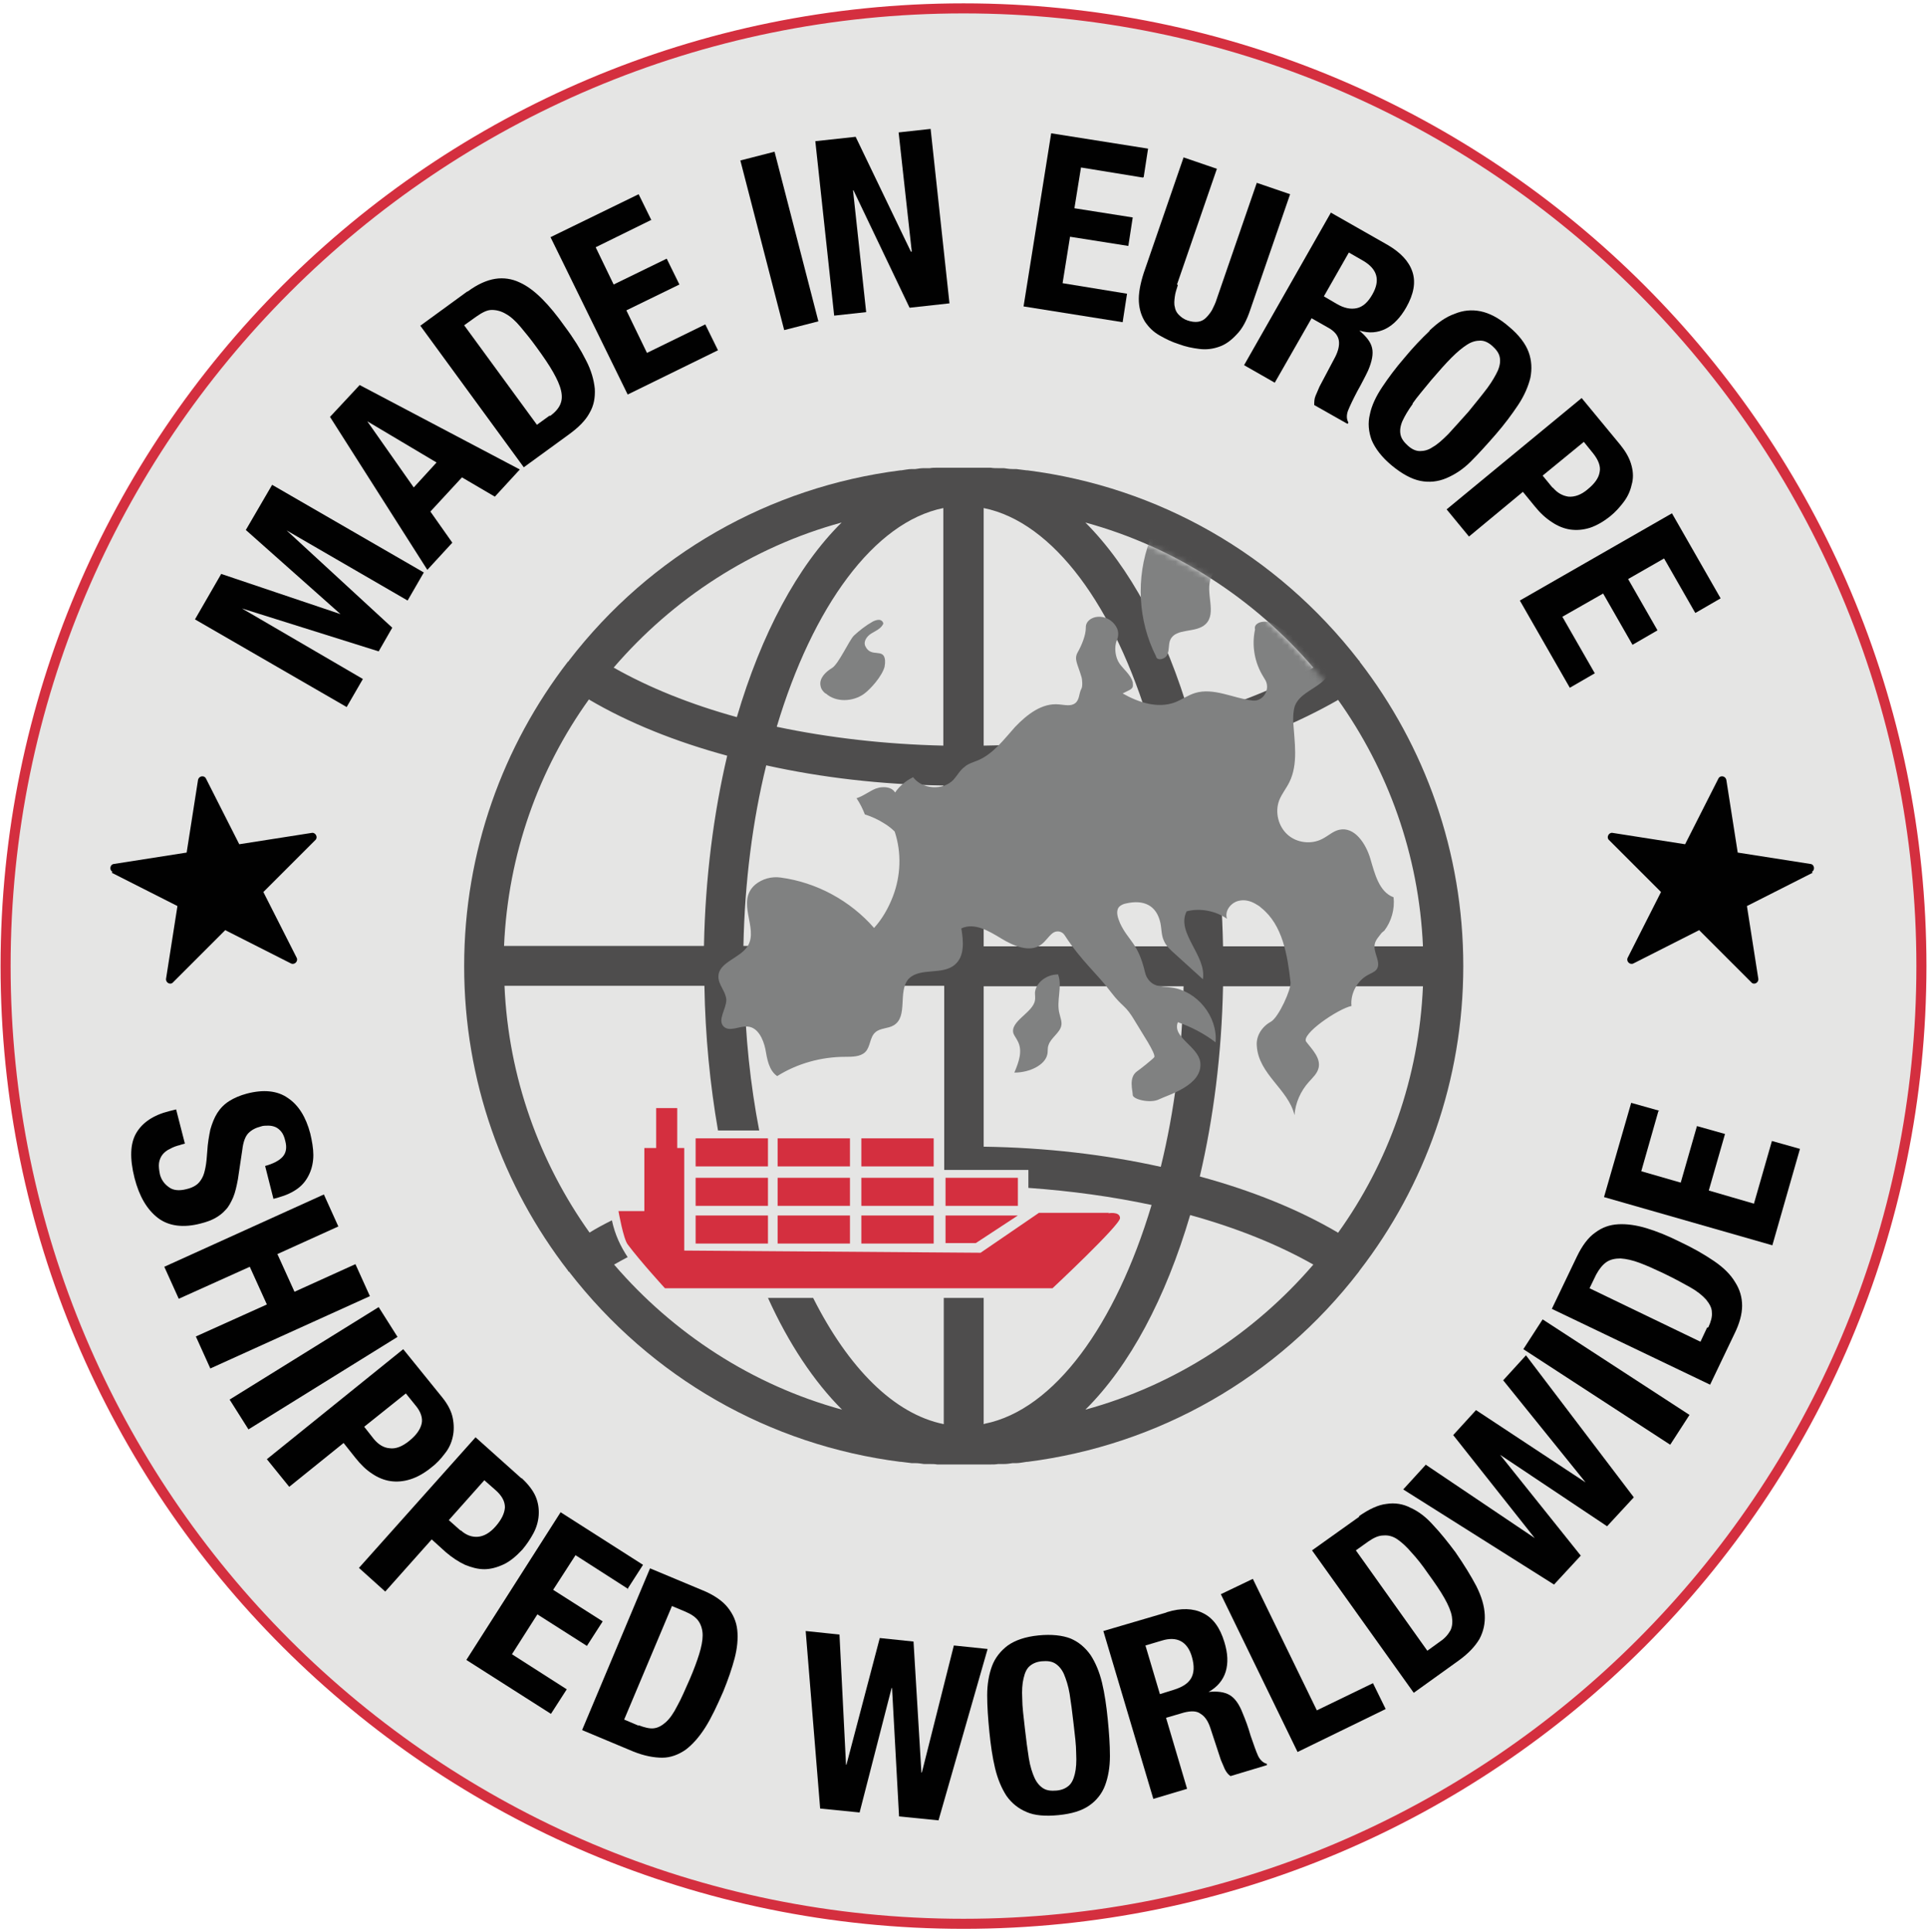 <svg width="345" height="346" viewBox="0 0 345 346" fill="none" xmlns="http://www.w3.org/2000/svg">
<path d="M172.5 344.5C267.217 344.5 344 267.717 344 173C344 78.283 267.217 1.5 172.5 1.5C77.783 1.5 1 78.283 1 173C1 267.717 77.783 344.5 172.5 344.5Z" fill="#E5E5E4" stroke="#D42F3F" stroke-width="1.799" stroke-miterlimit="10"/>
<path d="M137.494 203.846H124.543V208.87H137.494V203.846Z" fill="#D42F3F"/>
<path d="M137.494 210.91H124.543V215.934H137.494V210.91Z" fill="#D42F3F"/>
<path d="M137.494 217.66H124.543V222.684H137.494V217.66Z" fill="#D42F3F"/>
<path d="M152.172 203.846H139.221V208.87H152.172V203.846Z" fill="#D42F3F"/>
<path d="M152.172 210.91H139.221V215.934H152.172V210.91Z" fill="#D42F3F"/>
<path d="M152.172 217.66H139.221V222.684H152.172V217.66Z" fill="#D42F3F"/>
<path d="M167.164 203.846H154.213V208.87H167.164V203.846Z" fill="#D42F3F"/>
<path d="M167.164 210.91H154.213V215.934H167.164V210.91Z" fill="#D42F3F"/>
<path d="M167.164 217.66H154.213V222.684H167.164V217.66Z" fill="#D42F3F"/>
<path d="M182.234 210.91H169.283V215.934H182.234V210.91Z" fill="#D42F3F"/>
<path d="M182.234 217.66H169.283V222.605H174.699L182.234 217.66Z" fill="#D42F3F"/>
<path d="M198.559 217.189H186.001L175.561 224.332L122.502 223.94V205.573H121.247V198.43H117.479V205.573H115.36V216.875H110.729C110.729 216.875 111.592 221.82 112.377 222.841C114.732 225.98 119.049 230.69 119.049 230.69H188.434C188.434 230.69 200.521 219.387 200.521 218.131C200.521 216.876 198.402 217.268 198.402 217.268L198.559 217.189Z" fill="#D42F3F"/>
<path d="M243.455 118.528C243.455 118.528 243.455 118.371 243.298 118.293C228.542 99.22 207.35 87.211 183.96 84.228C183.96 84.228 183.881 84.228 183.803 84.228C183.175 84.15 182.547 84.071 181.919 83.993C181.684 83.993 181.527 83.993 181.291 83.993C180.742 83.993 180.271 83.914 179.721 83.836C179.407 83.836 179.015 83.836 178.701 83.836C178.23 83.836 177.838 83.836 177.367 83.757C176.896 83.757 176.425 83.757 175.954 83.757C175.64 83.757 175.326 83.757 175.012 83.757C174.227 83.757 173.364 83.757 172.579 83.757C171.794 83.757 170.931 83.757 170.146 83.757C169.832 83.757 169.518 83.757 169.204 83.757C168.733 83.757 168.262 83.757 167.791 83.757C167.32 83.757 166.928 83.757 166.457 83.836C166.143 83.836 165.75 83.836 165.436 83.836C164.887 83.836 164.416 83.914 163.866 83.993C163.631 83.993 163.474 83.993 163.239 83.993C162.611 83.993 161.983 84.15 161.355 84.228C161.355 84.228 161.276 84.228 161.198 84.228C137.808 87.211 116.537 99.22 101.86 118.293C101.86 118.293 101.86 118.45 101.703 118.45C90.086 133.52 83.101 152.436 83.101 173C83.101 193.564 90.008 212.402 101.703 227.55C101.703 227.55 101.703 227.707 101.86 227.707C116.616 246.78 137.808 258.789 161.198 261.772C161.198 261.772 161.276 261.772 161.355 261.772C161.983 261.85 162.611 261.929 163.239 262.007C163.474 262.007 163.631 262.007 163.866 262.007C164.416 262.007 164.887 262.086 165.436 262.164C165.75 262.164 166.143 262.164 166.457 262.164C166.928 262.164 167.32 262.164 167.791 262.243C168.262 262.243 168.733 262.243 169.204 262.243C169.518 262.243 169.832 262.243 170.146 262.243C170.931 262.243 171.794 262.243 172.579 262.243C173.364 262.243 174.227 262.243 175.012 262.243C175.326 262.243 175.64 262.243 175.954 262.243C176.425 262.243 176.896 262.243 177.367 262.243C177.838 262.243 178.23 262.243 178.701 262.164C179.015 262.164 179.407 262.164 179.721 262.164C180.271 262.164 180.742 262.086 181.291 262.007C181.527 262.007 181.684 262.007 181.919 262.007C182.547 262.007 183.175 261.85 183.803 261.772C183.803 261.772 183.881 261.772 183.96 261.772C207.35 258.789 228.62 246.78 243.298 227.707C243.298 227.707 243.377 227.55 243.455 227.472C255.072 212.402 261.979 193.486 261.979 173C261.979 152.514 255.072 133.598 243.455 118.528ZM239.531 125.278C248.478 137.836 254.051 153.063 254.758 169.468H218.966C218.731 157.302 217.318 145.764 214.806 135.403C224.068 132.892 232.388 129.438 239.531 125.357V125.278ZM235.135 119.548C228.777 123.159 221.321 126.142 213.08 128.418C208.763 113.583 202.248 101.496 194.32 93.568C210.411 97.964 224.539 107.225 235.135 119.548ZM176.111 90.978C188.591 93.49 199.579 108.638 205.937 130.144C196.597 132.185 186.55 133.363 176.111 133.52V90.978ZM176.111 140.741C187.178 140.505 197.931 139.249 207.821 137.13C210.175 147.02 211.588 158.008 211.902 169.468H176.111V140.819V140.741ZM176.111 176.61H211.902C211.667 188.07 210.254 199.058 207.821 208.948C197.931 206.75 187.178 205.495 176.111 205.338V176.689V176.61ZM168.89 90.978V133.52C158.451 133.284 148.326 132.107 139.064 130.144C145.5 108.638 156.488 93.49 168.89 90.978ZM168.89 140.741V169.389H133.099C133.334 157.93 134.747 146.941 137.18 137.052C147.07 139.249 157.823 140.505 168.89 140.662V140.741ZM150.68 93.568C142.753 101.417 136.317 113.505 131.921 128.418C123.68 126.142 116.223 123.159 109.866 119.548C120.462 107.225 134.59 97.964 150.68 93.568ZM105.47 125.278C112.534 129.438 120.933 132.813 130.194 135.325C127.761 145.685 126.27 157.223 126.034 169.389H90.243C90.95 152.985 96.444 137.758 105.47 125.2V125.278ZM176.111 255.022V232.417H168.968V255.022C160.02 253.216 151.858 244.896 145.578 232.417H137.494C141.183 240.579 145.735 247.408 150.759 252.431C134.668 248.036 120.54 238.774 109.944 226.451C110.729 225.98 111.514 225.588 112.377 225.117C111.121 223.233 110.101 221.114 109.552 218.524C108.139 219.23 106.804 219.937 105.549 220.722C96.601 208.163 91.028 192.936 90.322 176.532H126.113C126.27 185.637 127.133 194.271 128.546 202.433H135.924C134.354 194.271 133.412 185.558 133.256 176.532H169.047V205.181V209.498H184.117V212.716C191.809 213.265 199.187 214.285 206.172 215.777C199.736 237.283 188.748 252.431 176.346 254.943L176.111 255.022ZM194.32 252.431C202.248 244.582 208.684 232.495 213.08 217.582C221.321 219.858 228.777 222.841 235.135 226.451C224.539 238.774 210.411 248.036 194.32 252.431ZM239.531 220.722C232.466 216.562 224.068 213.187 214.806 210.675C217.239 200.314 218.731 188.776 218.966 176.61H254.758C254.051 193.015 248.557 208.242 239.531 220.8V220.722Z" fill="#4E4D4D"/>
<mask id="mask0_4014_1314" style="mask-type:luminance" maskUnits="userSpaceOnUse" x="90" y="90" width="165" height="166">
<path d="M172.501 255.335C217.973 255.335 254.836 218.472 254.836 173C254.836 127.527 217.973 90.664 172.501 90.664C127.028 90.664 90.165 127.527 90.165 173C90.165 218.472 127.028 255.335 172.501 255.335Z" fill="white"/>
</mask>
<g mask="url(#mask0_4014_1314)">
<path d="M247.851 166.642C249.107 164.994 249.735 162.796 249.5 160.677C246.909 159.735 246.124 156.438 245.34 153.77C244.555 151.101 242.514 147.961 239.767 148.589C238.668 148.825 237.805 149.688 236.706 150.238C234.743 151.258 232.153 150.944 230.505 149.453C228.857 147.961 228.229 145.45 229.014 143.331C229.485 142.153 230.27 141.211 230.819 140.112C232.467 136.816 231.761 132.891 231.525 129.202C231.525 128.26 231.525 127.319 231.839 126.377C232.624 124.415 234.822 123.63 236.47 122.295C239.924 119.627 240.866 114.289 238.668 110.6C237.491 108.638 237.334 108.01 237.412 105.891C237.491 104.164 238.903 102.83 236.313 102.045C233.095 100.946 229.328 105.734 226.031 105.969C226.11 106.676 226.188 107.382 226.267 108.167C228.464 106.205 232.703 108.167 232.546 111.15C232.546 111.699 232.389 112.249 231.918 112.641C230.819 113.583 229.249 112.484 227.993 111.699C227.601 111.464 227.051 111.307 226.502 111.307C225.482 111.307 224.461 111.778 224.697 112.72C224.069 115.624 224.618 118.685 226.188 121.196C226.267 121.353 226.345 121.432 226.424 121.589C227.601 123.316 226.188 125.749 224.147 125.435C220.851 125.042 217.24 123.08 213.944 124.101C212.688 124.493 211.589 125.278 210.412 125.749C207.351 126.926 203.897 125.827 200.993 124.179C201.307 124.022 201.621 123.865 201.935 123.708C202.249 123.551 202.641 123.394 202.798 123.002C202.877 122.688 202.798 122.374 202.798 122.138C202.406 120.804 201.228 119.941 200.444 118.842C199.659 117.743 199.423 115.859 199.973 114.603C200.287 113.897 200.287 113.033 199.894 112.327C198.246 109.423 194.321 110.208 194.4 112.406C194.4 113.818 193.615 115.624 192.908 116.879C192.281 118.057 192.908 118.842 193.615 121.196C193.772 121.667 193.85 122.923 193.615 123.316C193.144 124.179 193.301 125.278 192.516 125.906C191.731 126.534 190.632 126.22 189.612 126.141C186.551 125.827 183.882 127.947 181.763 130.144C179.722 132.42 177.838 135.011 175.013 136.188C174.228 136.502 173.365 136.737 172.737 137.287C171.873 137.915 171.402 138.857 170.696 139.642C168.812 141.604 165.123 141.368 163.475 139.171C162.219 139.798 161.042 140.74 160.257 141.918C159.786 141.133 158.844 140.897 157.902 140.976C157.51 140.976 157.117 141.133 156.803 141.211C155.626 141.682 154.606 142.546 153.35 142.938C153.978 143.88 154.449 144.822 154.841 145.842C156.097 146.235 157.274 146.784 158.373 147.49C159.001 147.883 159.629 148.354 160.178 148.903C161.434 152.671 161.277 156.831 159.864 160.52C159.079 162.561 157.981 164.523 156.489 166.171C152.251 161.305 146.207 158.008 139.771 157.145C138.123 156.909 136.474 157.38 135.219 158.401C131.687 161.462 135.846 166.171 133.884 169.389C132.471 171.665 128.547 172.293 128.625 174.962C128.625 176.375 129.96 177.552 130.038 179.043C130.038 180.692 128.39 182.654 129.567 183.831C130.666 184.852 132.393 183.674 133.884 183.831C135.689 183.988 136.631 186.029 137.024 187.834C137.338 189.639 137.652 191.68 139.143 192.701C142.754 190.424 147.071 189.247 151.309 189.247C152.565 189.247 154.056 189.247 154.919 188.384C155.861 187.442 155.704 185.715 156.725 184.852C157.588 184.067 159.001 184.224 160.021 183.596C162.611 182.026 160.728 177.631 162.611 175.354L162.768 175.197C164.809 173.235 168.734 174.648 170.931 172.764C172.737 171.273 172.501 168.526 172.109 166.25C174.463 165.151 177.054 166.72 179.251 168.055C181.449 169.389 184.353 170.645 186.394 169.154C187.179 168.604 187.65 167.741 188.435 167.113C189.141 166.563 190.161 166.72 190.632 167.505C193.693 172.215 196.284 174.177 198.874 177.631C201.15 180.613 201.385 179.75 203.269 182.968C204.368 184.852 207.037 188.776 206.644 189.325C206.33 189.718 204.054 191.523 203.583 191.837C202.013 192.936 202.798 195.291 202.798 196.076C202.798 196.86 205.938 197.645 207.508 196.86C209.077 196.076 215.435 194.349 214.886 190.189C214.493 187.363 209.784 185.715 210.883 183.046C213.316 183.91 215.592 185.087 217.633 186.657C218.025 182.026 214.336 177.474 209.784 176.846C208.842 176.689 207.979 176.767 207.037 176.453C206.016 176.139 205.231 175.197 204.996 174.098C203.74 168.761 202.013 168.526 200.522 165.308C200.13 164.366 199.737 163.267 200.287 162.482C200.6 162.09 201.15 161.854 201.621 161.776C204.76 161.069 207.037 162.09 207.743 165.229C207.979 166.328 207.9 167.427 208.371 168.447C208.763 169.389 209.548 170.096 210.255 170.723C211.981 172.293 213.63 173.785 215.357 175.354C216.063 171.116 210.49 167.034 212.452 163.188C214.886 162.561 217.633 163.11 219.673 164.523C219.203 163.11 220.38 161.619 221.793 161.305C222.813 161.069 223.833 161.305 224.775 161.854C225.168 162.09 225.482 162.247 225.796 162.56C229.642 165.622 230.505 171.037 231.054 175.904C231.211 177.081 228.935 182.183 227.522 182.968C225.953 183.831 224.854 185.479 225.011 187.285C225.325 192.387 230.662 195.055 231.761 199.686C231.918 197.488 232.86 195.369 234.351 193.721C235.057 192.936 235.842 192.23 236.078 191.209C236.47 189.482 234.979 187.991 233.88 186.578C232.781 185.244 239.61 180.613 241.965 180.142C241.729 177.944 242.985 175.59 244.947 174.569C245.497 174.255 246.046 174.098 246.438 173.628C247.38 172.372 245.811 170.645 246.124 169.075C246.281 168.29 246.909 167.662 247.38 167.034L247.851 166.642Z" fill="#808181"/>
<path d="M205.859 96.786C203.347 103.458 203.74 111.15 206.958 117.507C207.115 118.449 208.684 118.057 208.998 117.193C209.391 116.33 209.155 115.31 209.548 114.525C210.568 112.406 214.1 113.426 215.827 111.778C217.946 109.815 215.67 106.048 216.847 103.379C217.789 101.339 220.615 100.083 220.222 97.885C219.83 95.844 216.612 95.059 216.612 92.94C216.612 92.077 217.24 91.37 217.632 90.585C218.731 88.466 218.417 85.641 220.065 83.914C220.458 83.443 221.007 83.129 221.478 82.815C222.185 82.422 222.891 81.952 223.44 81.402C224.618 80.146 224.853 78.184 225.56 76.614C226.266 74.966 228.071 73.475 229.641 74.26C231.054 74.966 231.132 77.085 230.505 78.576C228.935 82.109 224.461 84.228 224.068 88.152C223.99 89.33 224.304 90.507 224.539 91.606C224.932 93.176 225.403 94.745 225.795 96.237C225.874 96.629 226.031 97.1 226.266 97.493C227.443 99.298 230.191 98.121 232.074 97.1C234.115 96.001 236.313 95.138 238.589 94.588C239.374 94.431 240.316 94.196 240.865 93.647C242.042 92.469 241.415 90.507 241.807 88.859C242.278 86.975 244.24 85.405 244.005 83.443C243.769 81.167 240.865 80.146 239.845 78.027C239.06 76.379 239.609 74.417 239.06 72.69C238.353 70.178 235.763 68.687 235.057 66.097C234.429 63.742 236.077 61.309 235.292 59.033C234.978 58.091 233.723 56.521 232.624 56.442C230.348 56.129 230.975 57.62 230.269 59.033C229.327 60.838 227.522 63.821 224.853 61.466C224.382 61.073 223.99 60.524 223.44 60.288C222.656 60.053 221.714 60.681 221.4 61.466C221.086 62.251 221.243 63.193 221.4 64.056C219.123 63.349 217.083 64.919 215.591 66.96C215.121 67.666 214.65 68.373 214.257 69.079C212.216 73.161 210.725 77.556 209.94 82.03C208.841 81.245 207.272 81.324 206.251 82.187C205.231 83.05 204.917 84.62 205.466 85.798C205.859 86.582 206.251 87.995 205.388 87.995C206.722 88.859 207.272 90.664 207.115 92.234C206.958 93.803 206.251 95.295 205.623 96.865L205.859 96.786Z" fill="#808181"/>
<path d="M189.455 174.491C187.1 174.491 185.374 176.218 185.295 177.788C185.295 178.258 185.374 178.729 185.295 179.122C184.981 181.32 180.743 182.889 181.449 185.087C181.606 185.48 181.92 185.872 182.156 186.343C183.176 188.148 182.391 190.189 181.606 192.073C184.432 192.073 187.1 190.66 187.493 188.855C187.65 188.305 187.493 187.677 187.728 187.128C188.121 185.872 189.769 184.93 190.005 183.674C190.162 182.968 189.848 182.261 189.691 181.555C189.063 179.279 190.24 176.689 189.455 174.569V174.491Z" fill="#808181"/>
<path d="M147.856 124.179C149.661 125.827 152.722 125.67 154.684 124.257C155.862 123.394 157.902 121.118 158.373 119.391C158.373 119.156 158.452 118.92 158.452 118.763C158.452 118.528 158.452 118.371 158.452 118.214C158.216 115.938 155.94 117.9 154.92 115.702C154.527 114.839 155.234 113.897 156.019 113.426C156.803 112.955 157.745 112.562 158.138 111.699C158.138 111.307 157.745 110.993 157.353 110.993C156.96 110.993 156.568 111.15 156.254 111.307C154.998 112.013 153.899 112.876 152.879 113.818C152.016 114.682 150.132 118.92 148.955 119.627C147.777 120.333 146.6 121.51 146.914 122.845C146.992 123.394 147.385 123.865 147.777 124.179H147.856Z" fill="#808181"/>
</g>
<path d="M39.538 102.752L60.966 109.973L44.012 94.903L48.722 86.818L75.879 102.516L72.975 107.539L51.312 94.981L70.228 112.406L67.795 116.644L43.306 108.952L64.969 121.589L62.065 126.612L34.907 110.914L39.617 102.752H39.538Z" fill="#010101"/>
<path d="M64.341 68.923L93.068 84.071L88.594 88.938L82.708 85.484L77.056 91.606L80.981 97.179L76.507 102.046L59.082 74.653L64.42 68.923H64.341ZM78.155 82.816L65.754 75.438L74.074 87.289L78.234 82.737L78.155 82.816Z" fill="#010101"/>
<path d="M83.728 52.204C85.533 50.87 87.181 50.164 88.673 49.928C90.164 49.693 91.655 49.928 92.99 50.556C94.403 51.184 95.737 52.204 97.071 53.539C98.405 54.873 99.74 56.521 101.074 58.405C102.722 60.603 103.978 62.644 104.92 64.527C105.862 66.332 106.333 68.059 106.49 69.629C106.568 71.199 106.333 72.612 105.548 73.946C104.842 75.28 103.586 76.536 101.859 77.792L93.775 83.679L75.251 58.327L83.649 52.204H83.728ZM98.484 74.496C99.347 73.868 99.975 73.161 100.289 72.455C100.603 71.748 100.682 70.963 100.446 69.943C100.211 68.923 99.74 67.902 99.033 66.647C98.327 65.391 97.307 63.899 96.051 62.173C95.03 60.76 94.01 59.504 93.147 58.484C92.283 57.463 91.42 56.678 90.556 56.207C89.772 55.736 88.908 55.501 88.045 55.501C87.181 55.501 86.318 55.972 85.298 56.678L83.1 58.248L96.129 76.065L98.405 74.417L98.484 74.496Z" fill="#010101"/>
<path d="M116.694 39.332L106.647 44.277L109.865 50.948L119.363 46.318L121.639 50.948L112.141 55.579L115.83 63.193L126.27 58.091L128.546 62.722L112.377 70.649L98.563 42.471L114.339 34.779L116.615 39.41L116.694 39.332Z" fill="#010101"/>
<path d="M132.549 28.736L138.671 27.166L146.52 57.542L140.398 59.112L132.549 28.736Z" fill="#010101"/>
<path d="M163.159 45.062H163.238L160.883 23.712L166.613 23.084L169.988 54.323L162.845 55.108L152.799 34.073H152.72L155.075 55.893L149.345 56.521L145.97 25.282L153.191 24.497L163.081 45.062H163.159Z" fill="#010101"/>
<path d="M204.602 31.797L193.535 29.992L192.358 37.291L202.797 38.939L202.012 44.041L191.573 42.393L190.239 50.713L201.777 52.597L200.992 57.698L183.253 54.873L188.198 23.869L205.544 26.616L204.759 31.718L204.602 31.797Z" fill="#010101"/>
<path d="M210.881 51.027C210.645 51.812 210.41 52.44 210.331 53.146C210.253 53.774 210.174 54.402 210.331 54.952C210.41 55.501 210.645 55.972 211.038 56.364C211.43 56.757 211.901 57.149 212.608 57.385C213.314 57.62 213.942 57.699 214.491 57.62C215.041 57.542 215.512 57.306 215.904 56.914C216.297 56.521 216.689 56.05 217.003 55.501C217.317 54.873 217.631 54.245 217.866 53.46L225.009 32.739L230.974 34.78L223.832 55.501C223.204 57.385 222.419 58.876 221.398 59.896C220.456 60.917 219.436 61.702 218.259 62.094C217.16 62.486 215.983 62.644 214.727 62.486C213.471 62.33 212.294 62.094 211.038 61.623C209.782 61.231 208.683 60.681 207.584 60.053C206.485 59.425 205.7 58.641 204.994 57.62C204.366 56.6 203.974 55.422 203.895 54.01C203.817 52.597 204.131 50.87 204.759 48.908L211.901 28.186L217.866 30.227L210.724 50.949L210.881 51.027Z" fill="#010101"/>
<path d="M248.478 43.884C250.754 45.219 252.246 46.788 252.873 48.672C253.501 50.556 253.109 52.675 251.775 55.03C250.754 56.835 249.498 58.169 248.086 58.876C246.673 59.582 245.103 59.739 243.376 59.19C244.632 60.289 245.417 61.231 245.652 62.33C245.888 63.35 245.652 64.684 244.946 66.332C244.711 66.882 244.397 67.431 244.083 68.059C243.769 68.687 243.376 69.394 242.984 70.1C242.199 71.591 241.649 72.769 241.335 73.553C241.022 74.417 241.1 75.123 241.414 75.673L241.257 75.908L235.292 72.533C235.292 71.984 235.292 71.434 235.527 70.885C235.763 70.335 235.998 69.786 236.234 69.237L239.059 63.899C239.609 62.8 239.844 61.78 239.687 60.917C239.53 60.053 238.902 59.268 237.725 58.641L234.821 56.992L228.228 68.53L222.733 65.391L238.274 38.076L248.478 43.884ZM239.295 54.402C240.629 55.187 241.806 55.422 242.905 55.187C244.004 54.952 244.946 54.088 245.731 52.675C247.144 50.164 246.594 48.201 244.083 46.71L241.492 45.219L237.019 53.068L239.295 54.402Z" fill="#010101"/>
<path d="M255.935 59.19C257.426 57.777 258.839 56.757 260.408 56.207C261.9 55.579 263.47 55.422 265.039 55.736C266.609 56.05 268.336 56.914 270.141 58.483C271.946 59.975 273.124 61.545 273.673 63.036C274.223 64.527 274.301 66.097 273.987 67.667C273.595 69.237 272.888 70.885 271.79 72.533C270.691 74.181 269.356 75.987 267.787 77.792C266.217 79.597 264.725 81.246 263.313 82.658C261.9 84.071 260.409 85.013 258.917 85.641C257.426 86.269 255.856 86.426 254.286 86.112C252.717 85.798 250.99 84.856 249.184 83.365C247.379 81.873 246.202 80.304 245.574 78.812C245.025 77.321 244.868 75.751 245.26 74.181C245.574 72.612 246.359 70.963 247.458 69.315C248.557 67.667 249.891 65.862 251.461 64.056C252.952 62.251 254.522 60.603 255.935 59.268V59.19ZM252.952 72.298C252.089 73.475 251.461 74.574 251.068 75.437C250.676 76.379 250.597 77.164 250.754 77.87C250.911 78.577 251.382 79.205 252.089 79.833C252.795 80.461 253.501 80.775 254.208 80.775C254.914 80.775 255.699 80.618 256.484 80.068C257.347 79.597 258.211 78.812 259.31 77.713C260.33 76.615 261.507 75.28 262.92 73.71C264.255 72.062 265.353 70.728 266.295 69.472C267.159 68.295 267.787 67.196 268.179 66.332C268.571 65.391 268.65 64.606 268.493 63.899C268.336 63.193 267.865 62.565 267.159 61.937C266.452 61.309 265.746 60.995 265.039 60.995C264.333 60.995 263.548 61.152 262.685 61.702C261.821 62.251 260.879 63.036 259.859 64.056C258.839 65.077 257.661 66.411 256.249 68.059C254.914 69.707 253.737 71.042 252.873 72.298H252.952Z" fill="#010101"/>
<path d="M290.156 79.754C291.177 81.01 291.805 82.187 292.118 83.443C292.432 84.621 292.432 85.798 292.118 86.818C291.883 87.917 291.412 88.938 290.706 89.879C289.999 90.821 289.214 91.685 288.351 92.391C287.095 93.411 285.839 94.118 284.662 94.51C283.406 94.903 282.229 94.981 281.13 94.824C280.031 94.667 278.854 94.196 277.833 93.49C276.735 92.784 275.714 91.842 274.772 90.664L272.653 88.074L262.999 96.08L258.996 91.214L283.171 71.277L290.235 79.833L290.156 79.754ZM277.99 87.289C278.775 88.231 279.717 88.781 280.816 88.938C281.915 89.016 283.092 88.624 284.27 87.603C285.525 86.583 286.232 85.562 286.389 84.542C286.624 83.522 286.153 82.344 285.211 81.167L283.563 79.126L276.185 85.17L277.99 87.368V87.289Z" fill="#010101"/>
<path d="M303.499 109.737L297.927 100.004L291.49 103.693L296.749 112.877L292.275 115.467L287.017 106.284L279.717 110.443L285.525 120.569L281.051 123.159L272.104 107.539L299.339 91.92L308.052 107.147L303.578 109.737H303.499Z" fill="#010101"/>
<path d="M32.317 205.024C31.611 205.181 30.983 205.416 30.434 205.73C29.884 205.966 29.413 206.358 29.099 206.751C28.785 207.143 28.55 207.692 28.471 208.242C28.393 208.791 28.471 209.498 28.628 210.283C28.864 211.225 29.413 212.009 30.198 212.559C30.983 213.187 32.082 213.265 33.338 212.951C34.044 212.794 34.594 212.559 35.065 212.245C35.535 211.931 35.849 211.538 36.163 210.989C36.477 210.44 36.634 209.812 36.791 209.027C36.948 208.242 37.027 207.3 37.105 206.201C37.184 204.71 37.419 203.454 37.655 202.277C37.969 201.178 38.361 200.157 38.91 199.294C39.46 198.431 40.166 197.724 41.03 197.175C41.893 196.625 42.992 196.155 44.169 195.841C47.152 195.056 49.664 195.291 51.547 196.625C53.431 197.881 54.766 200.001 55.55 202.983C55.864 204.317 56.1 205.652 56.1 206.829C56.1 208.006 55.864 209.184 55.393 210.204C54.922 211.225 54.294 212.088 53.353 212.794C52.411 213.501 51.233 214.05 49.821 214.443L48.957 214.678L47.466 208.791C48.879 208.399 49.978 207.849 50.605 207.143C51.233 206.437 51.39 205.495 51.076 204.317C50.919 203.611 50.684 203.062 50.37 202.669C50.056 202.277 49.664 201.963 49.271 201.806C48.879 201.649 48.486 201.57 48.015 201.57C47.544 201.57 47.074 201.57 46.681 201.727C45.739 201.963 45.033 202.355 44.483 202.905C43.934 203.454 43.541 204.474 43.384 205.887L42.599 211.146C42.364 212.402 42.129 213.501 41.736 214.443C41.344 215.306 40.951 216.091 40.402 216.64C39.852 217.268 39.224 217.739 38.518 218.132C37.812 218.524 36.948 218.838 36.006 219.074C32.788 219.937 30.198 219.544 28.314 218.132C26.352 216.64 24.939 214.286 24.076 210.911C23.213 207.457 23.291 204.788 24.39 202.905C25.489 201.021 27.451 199.687 30.277 198.98L31.532 198.666L33.102 204.788L32.239 205.024H32.317Z" fill="#010101"/>
<path d="M60.574 219.623L49.664 224.568L52.725 231.318L63.635 226.373L66.225 232.103L37.655 245.053L35.065 239.324L47.78 233.594L44.719 226.844L32.004 232.574L29.414 226.844L57.984 213.893L60.574 219.623Z" fill="#010101"/>
<path d="M67.795 234.065L71.17 239.402L44.484 255.964L41.109 250.626L67.795 234.065Z" fill="#010101"/>
<path d="M79.176 250.234C80.196 251.49 80.824 252.746 81.059 253.923C81.295 255.1 81.295 256.278 81.059 257.298C80.824 258.397 80.353 259.417 79.647 260.281C78.94 261.223 78.155 262.086 77.213 262.792C75.958 263.813 74.702 264.519 73.446 264.912C72.19 265.304 71.013 265.382 69.914 265.226C68.815 265.069 67.638 264.598 66.617 263.891C65.519 263.185 64.577 262.243 63.635 261.066L61.516 258.397L51.783 266.246L47.78 261.301L72.19 241.6L79.176 250.234ZM66.931 257.69C67.716 258.632 68.658 259.26 69.757 259.339C70.856 259.496 72.033 259.025 73.289 258.004C74.545 256.984 75.251 255.964 75.487 254.943C75.722 253.923 75.33 252.746 74.309 251.568L72.661 249.528L65.204 255.493L66.931 257.69Z" fill="#010101"/>
<path d="M93.382 264.676C94.56 265.775 95.423 266.874 95.894 267.973C96.365 269.072 96.522 270.249 96.444 271.348C96.365 272.447 96.051 273.546 95.502 274.566C94.952 275.586 94.324 276.528 93.539 277.47C92.441 278.647 91.342 279.589 90.164 280.139C88.987 280.688 87.81 281.002 86.711 281.002C85.533 281.002 84.435 280.688 83.257 280.217C82.08 279.668 80.903 278.883 79.804 277.941L77.292 275.665L68.972 285.005L64.263 280.767L85.141 257.377L93.382 264.755V264.676ZM82.472 274.017C83.414 274.88 84.434 275.272 85.533 275.194C86.632 275.115 87.731 274.487 88.751 273.31C89.772 272.133 90.321 271.034 90.4 269.935C90.4 268.836 89.85 267.816 88.673 266.795L86.711 265.069L80.353 272.211L82.472 274.095V274.017Z" fill="#010101"/>
<path d="M112.455 284.534L103.037 278.49L99.034 284.691L107.903 290.342L105.077 294.738L96.208 289.086L91.656 296.229L101.467 302.508L98.641 306.904L83.493 297.249L100.368 270.798L115.124 280.217L112.298 284.613L112.455 284.534Z" fill="#010101"/>
<path d="M125.798 284.77C127.839 285.633 129.33 286.653 130.272 287.831C131.214 289.008 131.842 290.342 131.999 291.912C132.156 293.404 131.999 295.13 131.528 296.936C131.057 298.741 130.351 300.782 129.487 302.901C128.388 305.412 127.368 307.61 126.269 309.337C125.17 311.064 123.993 312.398 122.737 313.34C121.481 314.203 120.069 314.753 118.577 314.753C117.086 314.753 115.359 314.439 113.397 313.654L104.214 309.808L116.38 280.845L125.955 284.848L125.798 284.77ZM114.339 308.945C115.359 309.337 116.301 309.572 117.007 309.494C117.792 309.415 118.499 309.023 119.205 308.395C119.912 307.767 120.618 306.747 121.246 305.491C121.952 304.235 122.659 302.587 123.522 300.625C124.229 298.976 124.778 297.485 125.17 296.229C125.563 294.973 125.798 293.796 125.798 292.854C125.798 291.912 125.563 291.049 125.092 290.342C124.621 289.636 123.836 289.087 122.737 288.616L120.304 287.595L111.749 307.924L114.339 309.023V308.945Z" fill="#010101"/>
<path d="M150.288 292.54L151.465 316.009H151.543L157.509 293.325L163.552 293.953L164.965 317.422H165.044L170.773 294.659L176.817 295.287L168.026 325.977L160.962 325.27L159.706 302.273H159.628L153.898 324.564L146.834 323.858L144.244 292.069L150.288 292.697V292.54Z" fill="#010101"/>
<path d="M176.739 303.607C176.739 301.566 177.052 299.839 177.602 298.348C178.151 296.857 179.172 295.601 180.428 294.659C181.762 293.717 183.567 293.089 185.922 292.854C188.277 292.618 190.239 292.854 191.652 293.403C193.143 294.031 194.32 295.052 195.262 296.386C196.125 297.72 196.832 299.368 197.303 301.331C197.774 303.293 198.088 305.491 198.323 307.845C198.559 310.2 198.716 312.398 198.716 314.439C198.716 316.479 198.402 318.206 197.852 319.697C197.303 321.189 196.282 322.444 195.027 323.308C193.692 324.25 191.887 324.799 189.532 325.035C187.178 325.27 185.215 325.113 183.803 324.485C182.311 323.857 181.134 322.915 180.192 321.581C179.329 320.247 178.622 318.598 178.151 316.636C177.68 314.674 177.366 312.476 177.131 310.122C176.896 307.767 176.739 305.569 176.739 303.528V303.607ZM184.195 314.831C184.431 316.322 184.823 317.5 185.215 318.363C185.608 319.226 186.157 319.854 186.785 320.247C187.413 320.639 188.198 320.718 189.14 320.639C190.082 320.561 190.788 320.247 191.338 319.776C191.887 319.305 192.201 318.598 192.436 317.657C192.672 316.715 192.75 315.459 192.672 313.968C192.672 312.476 192.436 310.671 192.201 308.63C191.966 306.511 191.73 304.784 191.495 303.293C191.259 301.88 190.867 300.703 190.474 299.761C190.082 298.898 189.532 298.27 188.904 297.877C188.277 297.485 187.492 297.406 186.55 297.485C185.608 297.563 184.901 297.877 184.352 298.348C183.803 298.819 183.489 299.525 183.253 300.546C183.018 301.488 182.939 302.744 183.018 304.156C183.018 305.648 183.253 307.374 183.489 309.494C183.724 311.613 183.96 313.34 184.195 314.831Z" fill="#010101"/>
<path d="M208.919 288.694C211.431 287.909 213.628 287.987 215.355 288.851C217.16 289.714 218.416 291.441 219.201 294.031C219.829 296.072 219.907 297.798 219.436 299.368C218.966 300.86 217.945 302.115 216.375 302.979C217.945 302.822 219.201 302.979 220.143 303.528C221.085 304.078 221.87 305.176 222.498 306.825C222.733 307.374 222.969 308.002 223.204 308.63C223.439 309.258 223.675 310.043 223.91 310.828C224.46 312.398 224.852 313.575 225.245 314.438C225.637 315.223 226.187 315.694 226.815 315.851V316.087L220.3 318.049C219.829 317.735 219.515 317.264 219.279 316.793C219.044 316.244 218.809 315.694 218.573 315.145L216.689 309.415C216.297 308.238 215.747 307.374 214.963 306.903C214.256 306.354 213.236 306.354 211.98 306.668L208.762 307.61L212.529 320.325L206.486 322.13L197.538 292.069L208.762 288.772L208.919 288.694ZM210.175 302.586C211.666 302.115 212.686 301.487 213.236 300.546C213.785 299.604 213.864 298.348 213.393 296.7C212.608 293.952 210.724 292.932 207.977 293.795L205.073 294.659L207.663 303.371L210.175 302.586Z" fill="#010101"/>
<path d="M218.573 285.476L224.303 282.729L235.763 306.276L245.809 301.409L248.086 306.04L232.309 313.732L218.573 285.476Z" fill="#010101"/>
<path d="M243.298 271.505C245.103 270.249 246.751 269.464 248.242 269.307C249.734 269.072 251.225 269.307 252.559 270.013C253.972 270.641 255.306 271.662 256.562 273.075C257.897 274.487 259.152 276.057 260.565 277.941C262.135 280.217 263.391 282.258 264.333 284.063C265.275 285.947 265.746 287.595 265.824 289.165C265.903 290.735 265.589 292.148 264.882 293.482C264.097 294.816 262.92 296.072 261.193 297.328L253.109 303.136L234.899 277.627L243.376 271.583L243.298 271.505ZM257.818 293.953C258.76 293.325 259.309 292.618 259.702 291.912C260.016 291.206 260.094 290.421 259.937 289.479C259.78 288.537 259.309 287.438 258.603 286.182C257.897 284.927 256.876 283.435 255.62 281.708C254.6 280.217 253.658 279.04 252.716 278.019C251.853 276.999 250.99 276.214 250.205 275.665C249.42 275.115 248.556 274.88 247.693 274.958C246.83 274.958 245.966 275.351 244.946 276.057L242.748 277.627L255.542 295.601L257.818 293.953Z" fill="#010101"/>
<path d="M255.307 262.321L274.772 275.429L260.173 256.984L264.255 252.51L283.877 265.461L269.121 247.173L273.203 242.699L292.511 268.129L287.723 273.31L268.572 260.516L283.014 278.569L278.226 283.749L251.226 266.717L255.307 262.243V262.321Z" fill="#010101"/>
<path d="M272.732 241.6L276.185 236.263L302.479 253.373L299.026 258.711L272.732 241.6Z" fill="#010101"/>
<path d="M282.307 225.039C283.249 223.076 284.348 221.585 285.603 220.722C286.859 219.78 288.194 219.309 289.763 219.23C291.255 219.152 292.981 219.387 294.787 219.937C296.592 220.486 298.554 221.271 300.595 222.291C303.107 223.469 305.147 224.646 306.874 225.823C308.601 227.001 309.857 228.257 310.642 229.591C311.505 230.925 311.898 232.338 311.898 233.829C311.898 235.321 311.427 237.047 310.485 238.931L306.168 247.958L277.833 234.379L282.307 225.039ZM305.854 237.675C306.325 236.655 306.56 235.792 306.482 235.007C306.482 234.222 306.089 233.515 305.461 232.731C304.833 232.024 303.892 231.239 302.636 230.533C301.38 229.826 299.81 228.963 297.848 228.021C296.2 227.236 294.787 226.608 293.531 226.137C292.275 225.666 291.176 225.431 290.156 225.353C289.214 225.353 288.351 225.509 287.644 225.98C286.938 226.451 286.31 227.236 285.76 228.257L284.583 230.69L304.441 240.266L305.618 237.754L305.854 237.675Z" fill="#010101"/>
<path d="M296.906 198.98L293.845 209.733L300.909 211.774L303.813 201.649L308.837 203.062L305.932 213.187L314.017 215.542L317.235 204.318L322.258 205.73L317.313 222.998L287.173 214.364L292.04 197.489L297.063 198.902L296.906 198.98Z" fill="#010101"/>
<path d="M324.534 156.282L312.761 162.247L314.801 175.276C314.88 175.982 314.016 176.453 313.545 175.904L304.205 166.564L292.432 172.529C291.804 172.843 291.097 172.137 291.411 171.509L297.377 159.735L288.036 150.395C287.565 149.924 288.036 149.061 288.664 149.139L301.693 151.18L307.659 139.406C307.973 138.778 308.915 138.935 309.072 139.642L311.112 152.671L324.142 154.712C324.848 154.79 325.005 155.811 324.377 156.125L324.534 156.282Z" fill="#010101"/>
<path d="M19.995 156.282L31.768 162.247L29.727 175.276C29.649 175.982 30.512 176.453 30.983 175.904L40.324 166.564L52.097 172.529C52.725 172.843 53.431 172.137 53.117 171.509L47.152 159.735L56.492 150.395C56.963 149.924 56.492 149.061 55.864 149.139L42.835 151.18L36.87 139.406C36.556 138.778 35.614 138.935 35.457 139.642L33.416 152.671L20.387 154.712C19.681 154.79 19.524 155.811 20.152 156.125L19.995 156.282Z" fill="#010101"/>
</svg>
